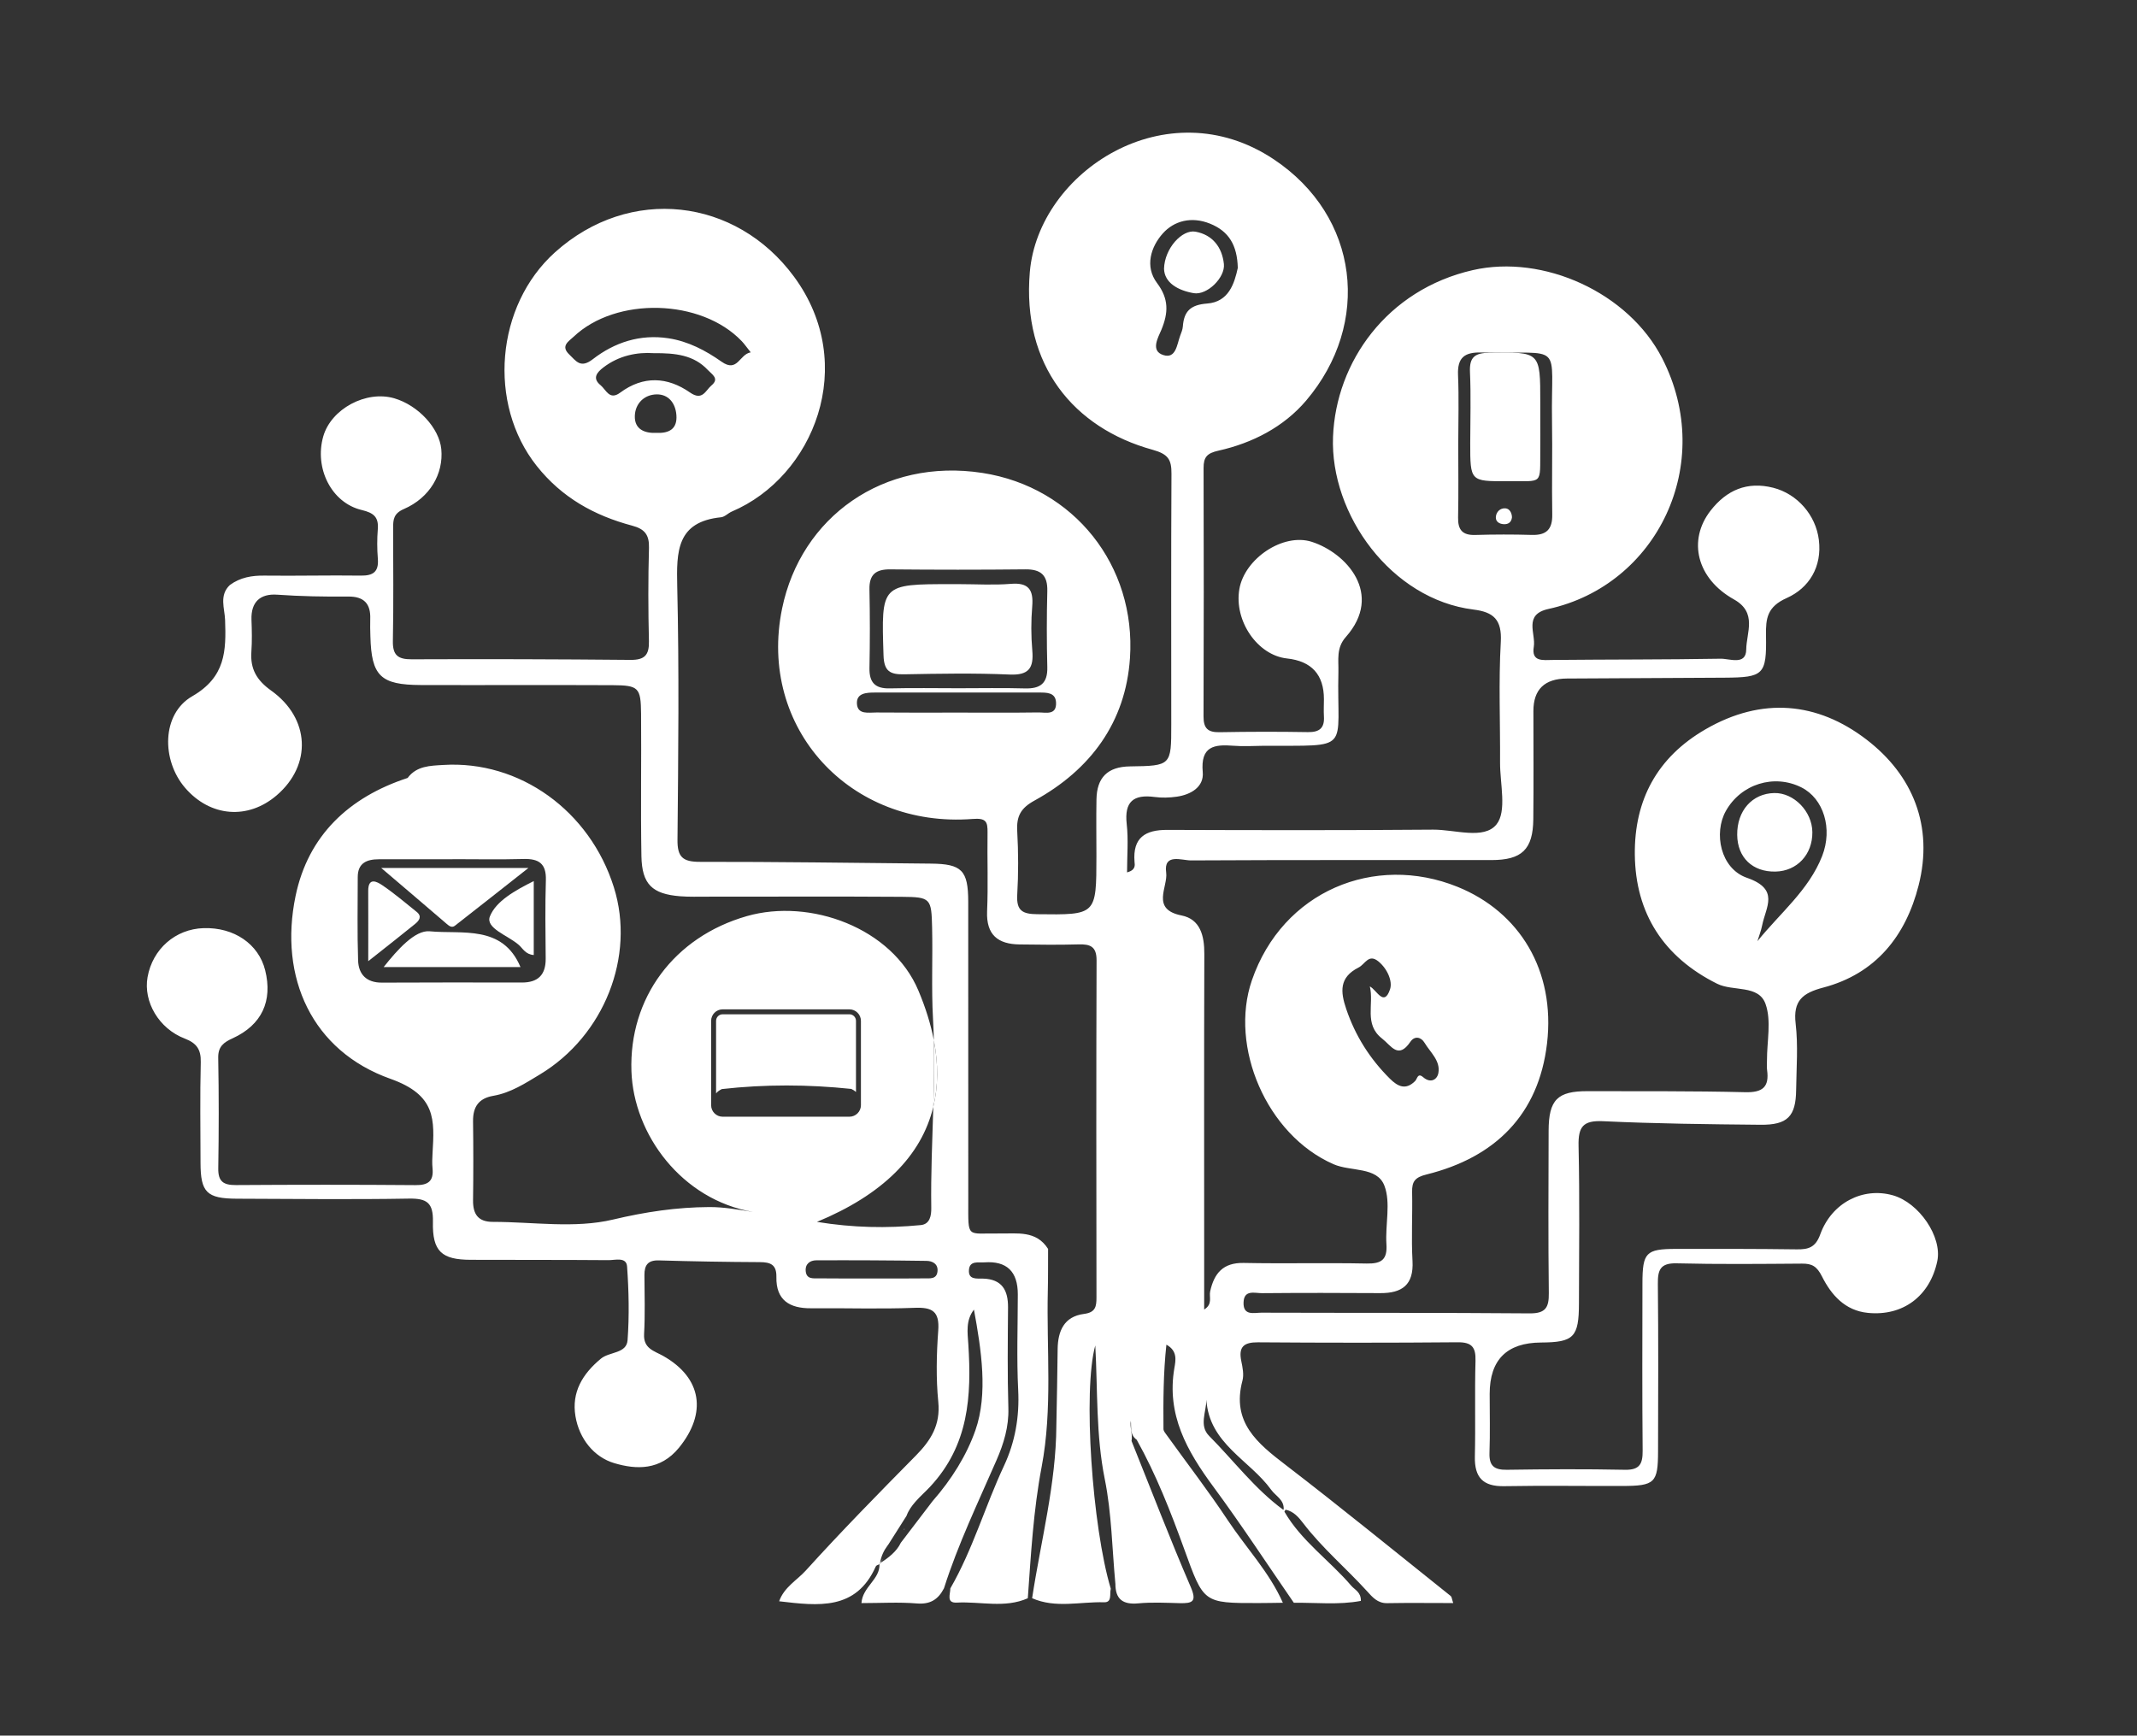 <svg width="5799" height="4710" viewBox="0 0 5799 4710" fill="none" xmlns="http://www.w3.org/2000/svg">
<rect x="0" y="0" width="5799" height="4710" fill="#333333" stroke="none"/>
<path d="M2397.2 4229.01C2393.85 4233.97 2390.63 4239.06 2387.68 4244.3C2387.28 4244.43 2387.01 4244.7 2386.61 4244.83C2386.74 4244.3 2386.61 4243.76 2386.61 4243.22C2390.09 4238.39 2393.58 4233.7 2397.2 4229.01Z" fill="white"/>
<path d="M2532.6 3003.67C2534.48 2943.47 2535.55 2883.28 2534.08 2823.08C2546.55 2887.97 2546.01 2948.3 2532.6 3003.67Z" fill="white"/>
<path d="M3183.21 2569.46V3556.22C3178.73 3556.24 3174.25 3556.27 3169.77 3556.29V2569.12C3174.25 2569.23 3178.73 2569.34 3183.21 2569.45V2569.46Z" fill="white"/>
<path d="M2454.44 4150.46L2453.37 4149.52C2453.64 4149.25 2454.04 4148.98 2454.31 4148.71C2454.31 4149.25 2454.44 4149.92 2454.44 4150.45V4150.46Z" fill="white"/>
<path d="M2386.61 4243.23C2387.01 4242.96 2387.55 4242.69 2387.95 4242.29C2387.82 4242.96 2387.82 4243.63 2387.68 4244.3L2386.61 4243.23Z" fill="white"/>
<path d="M2454.44 4150.46C2454.04 4150.73 2453.64 4151.13 2453.24 4151.4C2453.37 4150.86 2453.37 4150.2 2453.37 4149.52L2454.44 4150.46Z" fill="white"/>
<path d="M4179.75 1138.39C4179.75 1164.97 4180 1191.56 4179.71 1218.13C4178.62 1318.24 4189.37 1304.98 4090.02 1305.74C3989.62 1306.51 3989.62 1305.95 3989.66 1202.4C3989.69 1138.16 3991.85 1073.82 3988.95 1009.72C3987.07 968.178 4002.83 957.818 4042.56 957.268C4179.75 955.368 4179.73 953.858 4179.73 1091.87C4179.73 1107.38 4179.73 1122.88 4179.73 1138.39H4179.75Z" fill="white"/>
<path d="M2602.98 1585.23C2649.6 1585.26 2696.46 1588.25 2742.76 1584.44C2791.39 1580.43 2804.8 1600.53 2801.05 1645.62C2797.75 1685.27 2797.8 1725.65 2801.26 1765.29C2805.41 1812.88 2792.04 1832.84 2739.63 1830.55C2644.36 1826.38 2548.75 1828.15 2453.33 1829.93C2415.4 1830.64 2398.91 1821.62 2397.55 1778.76C2391.41 1585.17 2390 1585.21 2583 1585.21C2589.66 1585.21 2596.32 1585.21 2602.98 1585.24V1585.23Z" fill="white"/>
<path d="M3158.73 729.449C3160.08 673.889 3207.92 622.069 3244.16 628.709C3290.43 637.189 3316.34 670.819 3321.19 716.489C3325.08 753.119 3275.6 801.979 3239.12 795.569C3196.07 788.009 3159.86 767.199 3158.73 729.449Z" fill="white"/>
<path d="M1433.98 2355.44C1359.32 2414.2 1297.1 2463.4 1234.53 2512.14C1226.08 2518.72 1218.86 2512.99 1211.65 2506.78C1155.63 2458.56 1099.28 2410.73 1034.43 2355.44H1433.98Z" fill="white"/>
<path d="M1041.11 2624.42C1078.36 2577.34 1126.28 2523.42 1166.14 2527.31C1253.11 2535.79 1363.76 2508.48 1412.38 2624.42H1041.11Z" fill="white"/>
<path d="M999.28 2608.4C999.28 2534.88 999.5 2476.34 999.2 2417.8C999 2379.61 1022.94 2392.51 1037.65 2402.48C1070.09 2424.47 1100.07 2450.12 1130.72 2474.68C1146.01 2486.93 1137.34 2498.39 1126.82 2506.97C1088.66 2538.06 1049.84 2568.33 999.28 2608.41V2608.4Z" fill="white"/>
<path d="M1448.4 2591.73C1426.04 2589.99 1419.01 2574.3 1408 2564.47C1379.28 2538.82 1316.59 2519.26 1329.43 2486.87C1345.79 2445.59 1397.43 2416.49 1448.4 2391.02V2591.73Z" fill="white"/>
<path d="M5135.98 3243.65C5055.14 3221.12 4970.54 3263.9 4939.44 3349.83C4926.7 3385.22 4907.4 3390.99 4875.36 3390.45C4766.23 3388.97 4657.1 3389.11 4547.98 3389.24C4466.47 3389.38 4457.08 3399.03 4456.95 3482.69C4456.68 3634.05 4456.14 3785.41 4457.49 3936.76C4457.76 3972.02 4449.98 3989.45 4409.63 3988.64C4302.78 3986.5 4195.8 3987.03 4088.95 3988.64C4054.49 3989.18 4040.69 3977.78 4041.89 3942.79C4043.77 3889.43 4042.42 3835.94 4042.42 3782.58C4042.51 3690.25 4088.94 3643.82 4181.71 3643.29C4270.73 3642.75 4284.54 3628.94 4284.67 3536.84C4284.94 3394.33 4286.81 3251.95 4283.6 3109.58C4282.53 3058.1 4295.4 3040.13 4349.96 3042.69C4492.2 3049.39 4634.71 3051 4777.22 3052.34C4850.82 3053.15 4873.21 3029.55 4874.02 2957.83C4874.82 2897.77 4879.65 2837.04 4872.68 2777.78C4865.31 2715.3 4892.12 2694.66 4947.62 2680.05C5090.27 2642.51 5171.64 2539.68 5206.36 2402.8C5247.25 2242.2 5190.94 2103.44 5064.65 2006.78C4931.79 1905.03 4781.51 1890.55 4628.54 1978.9C4496.08 2055.31 4434.82 2171.95 4436.29 2318.88C4437.9 2478.82 4514.58 2597.33 4659.51 2669.59C4703.08 2691.31 4772.26 2671.6 4791.02 2724.55C4807.24 2770.14 4794.77 2825.77 4794.91 2876.98C4795.04 2885.83 4793.97 2894.81 4795.18 2903.66C4801.48 2949.64 4783.52 2965.19 4735.92 2963.99C4593.41 2960.5 4450.9 2961.57 4308.26 2961.18C4226.21 2960.91 4202.62 2984.5 4202.35 3068.56C4201.95 3215.49 4201.14 3362.43 4202.89 3509.23C4203.43 3548.11 4194.17 3564.47 4151.27 3564.2C3908.61 3562.19 3665.83 3563.13 3423.04 3562.32C3403.2 3562.32 3373.44 3571.57 3374.51 3534.97C3375.45 3498.91 3404.94 3509.5 3424.65 3509.36C3531.5 3508.42 3638.48 3508.56 3745.33 3509.23C3804.72 3509.63 3836.63 3486.97 3833.01 3421.96C3829.52 3359.75 3833.28 3297.28 3831.94 3234.94C3831.27 3205.71 3840.25 3194.85 3871.22 3187.21C4057.57 3140.96 4175.41 3024.59 4198.07 2831.54C4221.13 2633.8 4123.4 2474.66 3955.28 2406.69C3730.06 2315.66 3480.56 2418.36 3397.17 2660.21C3335.23 2839.99 3436.72 3079.7 3618.51 3159.33C3665.43 3179.98 3736.76 3165.37 3756.73 3217.65C3774.56 3264.3 3758.74 3323.16 3762.23 3376.38C3765.04 3418.34 3748.82 3429.74 3708.74 3428.93C3597.47 3426.65 3486.06 3429.6 3374.79 3427.33C3318.75 3426.26 3294.75 3455.62 3283.89 3504.55C3280.54 3519.84 3291.53 3539 3267.67 3553.75V3423.44C3267.67 3145.26 3267.13 2867.08 3268.07 2588.89C3268.34 2539.68 3257.21 2494.37 3206.13 2484.32C3121.94 2467.56 3169.93 2406.7 3164.57 2367.96C3157.06 2314.6 3206.67 2335.11 3232 2334.98C3503.61 2333.5 3775.36 2334.17 4047.11 2334.04C4129.7 2334.04 4159.86 2305.36 4160.8 2223.31C4161.87 2125.31 4161.07 2027.44 4161.07 1929.44C4161.07 1870.99 4191.46 1841.63 4252.23 1841.36C4394.74 1840.55 4537.25 1839.89 4679.76 1839.08C4785.81 1838.41 4794.12 1831.3 4792.24 1724.32C4791.43 1677.8 4795.73 1646.43 4848.41 1622.97C4909.14 1595.76 4944.67 1538.38 4935.69 1465.18C4927.38 1397.62 4877.11 1340.24 4811.68 1323.61C4741.16 1305.79 4685.39 1329.78 4641.69 1385.95C4579.35 1466.25 4604.02 1570.15 4705.37 1626.73C4769.32 1662.52 4739.02 1717.09 4738.62 1762.4C4738.22 1806.51 4693.71 1787.2 4669.04 1787.6C4517.68 1790.15 4366.19 1789.47 4214.7 1790.95C4186.81 1791.22 4155.18 1796.85 4162.15 1755.02C4168.05 1719.23 4133.33 1667.61 4201.83 1652.59C4496.37 1588.37 4657.38 1258.85 4510.58 972.349C4419.01 793.779 4188.02 689.339 3996.58 733.049C3763.71 786.279 3625.22 982.269 3617.31 1185.38C3609.13 1396.26 3775.51 1626.58 3998.46 1654.2C4052.89 1660.9 4075.95 1681.55 4072.59 1742.01C4066.42 1850.74 4071.25 1960 4070.58 2069.13C4070.31 2126.64 4089.62 2201.85 4060.79 2237.38C4026.74 2279.34 3948.18 2251.05 3889.19 2251.45C3648.68 2253.47 3408.04 2252.93 3167.53 2252.12C3107.74 2251.85 3073.55 2273.17 3078.64 2338.33C3079.45 2347.58 3082.8 2360.72 3058.4 2367.55C3058.4 2322.11 3062.29 2278.67 3057.46 2236.17C3050.76 2175.44 3075.69 2155.2 3133.2 2162.83C3152.91 2165.51 3173.55 2164.84 3193.26 2162.02C3231.74 2156.53 3267.4 2135.48 3263.78 2095.52C3257.48 2025.01 3294.48 2019.64 3347.3 2023.8C3373.84 2025.94 3400.79 2024.2 3427.47 2023.93C3672.4 2022.59 3626.69 2041.76 3631.92 1823.1C3632.73 1790.79 3625.62 1758.48 3652.03 1728.72C3755.53 1611.95 3652.97 1500.28 3559.66 1470.38C3482.04 1445.45 3377.33 1515.83 3363.12 1598.68C3348.37 1685.01 3412.32 1778.19 3492.22 1786.9C3559.16 1794.05 3592.63 1830.88 3592.63 1897.37C3592.63 1912.92 3591.69 1928.61 3592.63 1944.15C3594.64 1975.53 3580.7 1987.32 3549.33 1986.78C3469.16 1985.44 3388.99 1985.58 3308.82 1987.05C3277.05 1987.59 3265.78 1975.79 3265.92 1944.28C3266.73 1719.59 3266.73 1494.77 3266.05 1269.94C3265.92 1240.31 3275.7 1229.86 3306.27 1223.02C3398.91 1202.37 3483.64 1158.54 3544.37 1087.08C3722 877.939 3689.03 587.019 3456.29 432.179C3165.5 238.719 2817.88 465.959 2794.55 738.249C2772.96 990.819 2913.19 1161.36 3127.43 1220.47C3169.93 1232.27 3179.18 1246.88 3178.91 1285.9C3177.7 1512.87 3178.37 1739.84 3178.37 1966.81C3178.37 2077.14 3178.37 2078.35 3066.43 2079.82C3005.16 2080.63 2976.47 2110.39 2975.4 2169.24C2974.46 2220.32 2975.27 2271.53 2975.27 2322.75C2975.14 2484.16 2975.27 2482.82 2814.39 2480.94C2774.71 2480.54 2758.08 2471.42 2760.36 2428.92C2763.71 2371.28 2763.58 2313.09 2760.36 2255.44C2758.08 2215.36 2769.61 2193.1 2807.15 2172.59C2959.31 2089.07 3054.63 1959.97 3066.3 1785.95C3083.19 1535.12 2914.54 1322.09 2666.25 1283.48C2396.92 1241.79 2173.43 1403.6 2122.36 1651.22C2055.33 1976.32 2307.63 2248.2 2639.31 2222.46C2676.31 2219.51 2680.2 2230.1 2679.8 2259.6C2678.73 2330.79 2681.68 2402.11 2678.59 2473.16C2676.04 2537.12 2708.09 2562.18 2766.4 2562.99C2819.89 2563.8 2873.38 2564.33 2926.74 2562.86C2958.51 2561.92 2975.81 2568.49 2975.67 2606.29C2974.6 2911.15 2975 3216.01 2975.4 3520.88C2975.4 3545.55 2972.98 3561.64 2941.62 3565.66C2887.59 3572.63 2870.57 3611.78 2870.03 3661.78C2869.5 3730.82 2867.75 3799.72 2866.54 3868.63C2866.54 3868.65 2866.54 3868.66 2866.55 3868.68C2865.66 4027.75 2824.48 4181.18 2800.81 4337.06C2800.83 4337.11 2800.83 4337.15 2800.85 4337.2C2864.4 4365.22 2931.03 4346.32 2996.18 4348.19C3018.43 4348.86 3010.53 4325.13 3014.28 4311.45V4311.43C3014.28 4311.43 3014.28 4311.43 3014.27 4311.45C2963.85 4144.24 2938.22 3773.03 2972.19 3651.27C2978.91 3772.35 2973.62 3893.76 2997.97 4014.24C3016.68 4106.8 3017.77 4202.92 3026.67 4297.47C3026.7 4297.57 3026.72 4297.68 3026.75 4297.78C3026.61 4339.74 3046.86 4355.16 3088.95 4351.14C3126.09 4347.65 3163.89 4349.66 3201.43 4350.6C3236.56 4351.4 3248.35 4346.31 3230.79 4305.82C3174.48 4175.38 3123.67 4042.52 3070.58 3910.6C3074.2 3891.56 3065.08 3872.93 3068.7 3855.63C3070.44 3872.66 3065.35 3893.57 3084.65 3907.25C3137.47 4001.9 3176.89 4102.72 3213.62 4204.2C3266.44 4349.79 3264.43 4350.6 3414.45 4350.33C3436.69 4350.33 3458.94 4349.79 3481.19 4349.52C3444.45 4266.27 3381.36 4200.45 3331.8 4125.69C3279.56 4046.89 3221.7 3971.81 3166.43 3895.01C3162.65 3889.76 3157.25 3883.72 3157.21 3878.02C3156.59 3801.85 3156.8 3725.67 3165.17 3649.12C3195.95 3665.95 3190.34 3692.05 3186.84 3712.34C3164.99 3839.12 3221.18 3937.85 3292.57 4034.57C3368.33 4137.22 3438.27 4244.17 3510.75 4349.24C3510.83 4349.33 3510.91 4349.43 3510.99 4349.53C3571.72 4348.86 3632.99 4355.83 3692.92 4344.44C3693.32 4320.44 3676.56 4314.68 3666.91 4303.42C3608.19 4234.64 3531.5 4182.09 3485.39 4102.32L3488.47 4096.96C3510.19 4101.25 3524.13 4117.61 3536.33 4133.56C3587.81 4201 3652.7 4255.56 3709.41 4317.9C3724.16 4334.12 3738.1 4351.15 3764.38 4350.61C3823.23 4349.54 3882.08 4350.34 3943.49 4350.34C3939.6 4338.81 3939.47 4333.45 3936.79 4331.3C3787.98 4212.52 3640.51 4092 3489.42 3976.03C3411.93 3916.77 3341.28 3859.53 3371.58 3746.51C3375.87 3730.29 3371.98 3710.85 3368.36 3693.56C3360.45 3654.95 3375.19 3642.48 3413.81 3642.75C3594.12 3644.09 3774.57 3644.22 3955.02 3642.62C3993.23 3642.22 4005.03 3655.22 4003.96 3692.63C4001.55 3779.37 4004.23 3866.24 4002.22 3952.98C4001.02 4009.29 4024.21 4034.22 4081.59 4033.15C4188.44 4031.27 4295.29 4032.88 4402.27 4032.61C4490.62 4032.34 4499.2 4024.3 4499.33 3938.23C4499.73 3786.87 4500.4 3635.51 4498.79 3484.15C4498.39 3446.48 4505.22 3427.44 4549.33 3428.38C4662.75 3431.19 4776.43 3429.99 4889.99 3429.19C4917.2 3428.92 4930.34 3436.57 4944.15 3463.92C4969.08 3513.52 5006.09 3556.69 5068.83 3562.86C5163.75 3572.25 5237.08 3517.55 5257.06 3422.36C5270.87 3356.8 5207.73 3263.62 5136 3243.65H5135.98ZM4768.96 2554.23C4773.34 2539.82 4778.97 2525.64 4781.88 2510.93C4791.67 2461.43 4830.18 2413.2 4740.64 2382.2C4668.27 2357.14 4649.79 2260.49 4683.31 2200.76C4724.4 2127.52 4814.22 2099.56 4888.44 2136.89C4948.63 2167.16 4973.83 2248.71 4944.54 2323.34C4908.27 2415.76 4829.91 2478.42 4768.95 2554.23H4768.96ZM3653.11 2738.07C3637.42 2691.58 3633.47 2652.46 3686.74 2625.56C3704.68 2616.5 3713.78 2587.13 3740.65 2609.2C3764.77 2629.02 3779.44 2663.03 3772.01 2684.86C3755.38 2733.7 3735.99 2686.37 3717.19 2676.91C3729.03 2724.95 3700.58 2779.43 3750.12 2818.15C3775.63 2838.09 3794.2 2875.73 3827.26 2827.14C3838.68 2810.36 3856.2 2813.98 3865.66 2829.82C3881.16 2855.78 3909.17 2878.44 3903.25 2911.69C3899.93 2930.28 3881.94 2940.43 3862.21 2923.49C3846.74 2910.19 3846.42 2927.4 3839.96 2933.85C3814.71 2959.09 3793.19 2948.73 3771.49 2927.16C3717.24 2873.24 3677.65 2810.75 3653.12 2738.07H3653.11ZM4003.3 1451.79C3968.54 1452.83 3955.97 1437.95 3956.7 1404.08C3958.13 1337.47 3957.12 1270.81 3957.16 1204.18C3957.2 1141.99 3959.19 1079.71 3956.55 1017.63C3954.55 970.479 3974.05 955.509 4019.59 956.569C4248.57 961.909 4207.87 922.899 4211.57 1143.24C4212.98 1227.62 4210.76 1312.06 4212.22 1396.44C4212.92 1436.52 4196.29 1452.82 4156.64 1451.66C4105.56 1450.17 4054.37 1450.26 4003.29 1451.78L4003.3 1451.79ZM3157.2 963.659C3120.61 952.349 3143.33 914.869 3151.59 894.849C3170.71 848.529 3172.01 811.039 3139.82 768.189C3105.82 722.939 3123.18 669.629 3155.28 633.619C3185.96 599.209 3233.15 586.779 3283.03 606.729C3335.19 627.589 3357.34 665.929 3358.91 727.059C3349.7 769.219 3334.38 819.339 3275.78 823.729C3230.88 827.089 3212.76 844.509 3209.81 885.939C3209.2 894.539 3205.48 903.039 3202.44 911.309C3193.73 934.949 3191.14 974.159 3157.2 963.659ZM2415.81 1545.14C2537.99 1546.29 2660.2 1546.38 2782.37 1545.08C2824.74 1544.63 2843.07 1561.03 2841.98 1604.09C2840.25 1672.87 2840.21 1741.75 2841.98 1810.53C2843.12 1854.6 2822.81 1869.37 2781.27 1868.21C2721.33 1866.53 2661.31 1867.78 2601.32 1867.75C2539.12 1867.72 2476.88 1866.6 2414.71 1868.12C2374.76 1869.09 2358.59 1852.29 2359.4 1812.59C2360.84 1741.58 2360.82 1670.49 2359.35 1599.48C2358.51 1558.87 2376.81 1544.77 2415.8 1545.13L2415.81 1545.14ZM2597.99 1933.8C2524.81 1933.8 2451.62 1934.25 2378.45 1933.51C2357.65 1933.3 2327.16 1940.44 2325.39 1909.7C2323.71 1880.48 2351.88 1879.4 2374.52 1879.39C2523.1 1879.23 2671.68 1879.22 2820.27 1879.39C2840.42 1879.41 2864.24 1879.1 2865.68 1906.12C2867.61 1942.31 2837.37 1933.1 2817.53 1933.39C2744.36 1934.44 2671.17 1933.81 2597.99 1933.8ZM3449.35 4042.8C3461.84 4060.11 3485.03 4069.91 3483.38 4096.18L3482.25 4097.2C3405.03 4040.61 3347.87 3963.79 3281.1 3896.7C3253.24 3868.71 3273.4 3832.12 3273.66 3798.34C3280.8 3917.82 3391.02 3961.95 3449.35 4042.8ZM4102.92 1403.87C4102.63 1391.68 4096.34 1380.44 4085.4 1379.51C4071.17 1378.29 4059.9 1388.98 4059.12 1403.4C4058.47 1415.5 4068.56 1422.04 4080.87 1422.54C4093.68 1423.05 4101.3 1416.91 4102.92 1403.88V1403.87ZM4814.62 2152.13C4754.71 2153.37 4713.36 2200.12 4714.1 2265.76C4714.8 2327.25 4755.77 2366.51 4817.92 2365.27C4876.53 2364.1 4918.73 2318.92 4918.05 2258.06C4917.42 2201.83 4867.82 2151.03 4814.62 2152.13ZM2843.4 3502.66C2844.3 3464.92 2843.89 3427.15 2844.1 3389.4C2844.13 3389.5 2844.15 3389.6 2844.18 3389.69C2844.18 3389.59 2844.18 3389.48 2844.17 3389.37C2811.86 3338.29 2760.11 3348.21 2711.99 3347.4C2622.03 3346.06 2627.66 3363.09 2627.53 3260.93C2627.4 2989.45 2627.66 2718.11 2627.4 2446.63C2627.27 2361.9 2609.84 2344.47 2526.45 2343.67C2317.31 2341.66 2108.04 2338.57 1898.9 2338.85C1852.78 2338.85 1837.9 2325.84 1838.44 2278.78C1840.59 2049.67 1843.13 1820.42 1837.77 1591.3C1835.63 1496.52 1836.03 1416.08 1956.42 1403.75C1966.61 1402.81 1975.59 1392.75 1985.64 1388.33C2207.92 1294.09 2330.85 990.159 2154.7 750.859C1997.18 536.889 1708.94 502.309 1505.96 684.759C1344.95 829.679 1322.7 1095.94 1456.36 1264.32C1524.6 1350.39 1612.81 1399.19 1715.51 1426.54C1749.29 1435.52 1762.03 1451.07 1761.09 1486.6C1758.68 1571.19 1758.95 1655.79 1760.96 1740.25C1761.77 1777.39 1749.57 1791.06 1711.36 1790.79C1513.21 1788.91 1315.07 1788.38 1116.92 1789.19C1079.92 1789.32 1065.44 1778.19 1066.11 1739.71C1068.12 1637.42 1066.91 1535 1066.78 1432.71C1066.78 1409.79 1068.12 1393.43 1096.01 1381.36C1166.52 1350.8 1203.93 1285.64 1197.49 1218.88C1191.99 1161.77 1134.75 1099.83 1070 1080.93C993.581 1058.54 898.531 1109.61 877.211 1184.29C852.541 1270.63 899.461 1364.6 981.511 1384.04C1013.82 1391.68 1027.9 1402.95 1025.21 1436.32C1023.07 1462.73 1023.2 1489.81 1025.34 1516.36C1028.15 1551.89 1012.6 1562.61 978.691 1562.07C891.821 1560.87 804.941 1563.14 718.201 1562.07C683.611 1561.53 651.971 1566.9 623.821 1587.55C594.061 1615.57 609.751 1651.09 610.821 1682.6C613.771 1766.39 612.291 1837.17 521.671 1889.46C438.281 1937.46 437.881 2062.94 502.101 2137.75C570.201 2217.11 672.901 2225.43 751.061 2158.12C846.511 2076.08 841.681 1949.65 735.771 1874.04C696.361 1845.89 678.791 1815.19 682.141 1768.54C684.151 1739.71 683.481 1710.62 682.411 1681.8C680.801 1633.14 706.541 1610.75 751.851 1613.83C816.341 1618.39 880.691 1619.46 945.171 1618.92C987.801 1618.51 1006.3 1638.49 1004.69 1680.05C1004.15 1695.6 1004.69 1711.15 1005.09 1726.7C1007.9 1834.49 1032.44 1858.62 1141.97 1859.02C1315.58 1859.56 1489.33 1858.61 1663.07 1859.42C1732.92 1859.82 1738.95 1866.12 1739.62 1936.24C1740.69 2065.34 1738.28 2194.44 1740.56 2323.41C1742.04 2399.56 1769.52 2426.24 1845.94 2432.27C1870.34 2434.15 1894.87 2433.34 1919.41 2433.34C2095.3 2433.47 2271.19 2432.53 2447.08 2433.74C2526.05 2434.28 2527.52 2438.17 2529.4 2517.94C2531.28 2600.12 2527.25 2682.3 2531.81 2764.62C2532.88 2784.06 2533.69 2803.37 2534.09 2822.67C2525.78 2779.9 2511.97 2735.12 2492.26 2688.34C2420.53 2517.41 2197.72 2437.1 2026.52 2486.17C1828.78 2542.75 1706.64 2708.58 1713.48 2907.13C1719.38 3078.74 1849.82 3255.7 2043.54 3288.94C2004.39 3282.91 1965.38 3275.53 1925.03 3275.67C1836.15 3276.07 1751.28 3288.81 1663.61 3309.59C1559.44 3334.39 1446.56 3315.89 1337.43 3315.89C1297.62 3316.02 1283.14 3295.11 1283.67 3256.9C1284.61 3185.72 1284.61 3114.53 1283.67 3043.34C1283.13 3003.66 1298.95 2980.6 1338.77 2973.76C1386.09 2965.58 1425.51 2939.71 1465.46 2915.57C1639.47 2810.6 1724.6 2595.3 1665.88 2408.14C1600.86 2200.34 1409.95 2062.93 1202.69 2075.93C1167.7 2078.08 1130.56 2078.21 1106.16 2111.19C947.031 2163.21 836.291 2267.11 802.101 2431.34C755.981 2652.94 847.011 2852.3 1059.5 2927.64C1184.05 2971.88 1179.09 3038.64 1173.72 3130.35C1172.92 3143.62 1172.38 3157.16 1173.72 3170.29C1177.21 3205.29 1162.06 3216.54 1127.47 3216.15C964.991 3214.81 802.501 3214.94 640.021 3216.01C606.501 3216.15 591.761 3206.62 592.291 3170.83C593.901 3070.82 594.031 2970.68 592.161 2870.53C591.621 2839.97 607.041 2828.71 631.311 2817.71C710.411 2781.51 740.441 2716.63 719.521 2632.84C701.691 2561.65 634.931 2516.07 552.341 2518.75C475.921 2521.16 414.121 2575.32 400.441 2651.6C388.511 2718.36 431.011 2791.56 501.521 2818.51C533.161 2830.71 545.631 2847.6 544.821 2882.19C542.541 2973.22 544.011 3064.52 544.151 3155.68C544.281 3235.72 561.041 3252.61 642.291 3253.01C798.211 3253.54 953.991 3255.42 1109.77 3252.74C1158.71 3251.93 1175.87 3264.27 1174.79 3315.48C1172.91 3396.19 1198.65 3418.58 1277.22 3418.84C1401.9 3419.25 1526.58 3418.84 1651.26 3419.78C1669.36 3419.91 1699.79 3410.26 1701.67 3437.07C1706.36 3503.43 1707.84 3570.6 1703.01 3636.82C1700.33 3673.82 1653.94 3667.79 1630.62 3687.09C1580.88 3728.38 1550.58 3777.99 1561.58 3843.41C1571.77 3904.54 1611.85 3954.28 1666.82 3970.64C1726.48 3988.34 1791.63 3991.02 1842.58 3928.68C1918.46 3835.5 1905.46 3739.51 1799.68 3679.72C1775.15 3665.91 1745.65 3660.01 1747.8 3620.33C1750.75 3567.1 1749.01 3513.62 1748.74 3460.26C1748.61 3433.31 1758.12 3419.5 1788.15 3420.44C1879.31 3423.12 1970.48 3424.73 2061.64 3425.13C2090.73 3425.27 2107.49 3431.56 2106.82 3465.49C2105.62 3528.23 2142.48 3550.88 2200.93 3550.35C2294.51 3549.54 2388.08 3552.77 2481.39 3549.15C2529.92 3547.14 2549.9 3558.53 2546.01 3610.95C2541.32 3675.17 2539.84 3740.46 2546.14 3804.27C2552.31 3866.61 2526.3 3908.44 2485.68 3949.73C2384.46 4052.29 2283.38 4155.25 2186.58 4262.1C2163.12 4288.11 2127.73 4307.15 2114.32 4345.49C2221.03 4358.09 2323.19 4370.83 2376.55 4250.98C2377.89 4247.9 2382.72 4246.69 2386.6 4244.81C2386.73 4244.28 2386.6 4243.74 2386.6 4243.2C2387.13 4242.47 2387.68 4241.77 2388.2 4241.05C2391.15 4222.98 2398.35 4207.9 2408.31 4194.54C2408.98 4193.74 2409.52 4192.93 2410.19 4192.13L2459.93 4113.7C2465.16 4099.22 2474.14 4086.62 2484.19 4075.23L2484.46 4074.96C2497.2 4060.35 2511.94 4047.61 2523.61 4035.01C2629.25 3921.86 2636.62 3788.74 2627.64 3647.7C2625.63 3616.73 2620.13 3583.48 2642.92 3553.99C2663.03 3663.52 2681.39 3782.57 2646.94 3881.24C2623.21 3949.08 2582.19 4015.04 2530.98 4073.35L2530.31 4074.15L2444.51 4186.63C2438.88 4198.56 2430.44 4208.88 2420.65 4217.86C2411.48 4226.4 2400.8 4233.93 2389.64 4241.1C2389.01 4242.17 2388.28 4243.18 2387.67 4244.27C2387.27 4244.4 2387 4244.67 2386.6 4244.8C2388.21 4286.23 2340.61 4306.2 2337.66 4350.44C2390.22 4350.44 2439.28 4347.36 2487.81 4351.38C2524.41 4354.47 2545.86 4340.52 2561.41 4310.63C2561.47 4310.52 2561.53 4310.41 2561.59 4310.31C2599.7 4190.45 2654.18 4077.35 2704.26 3962.37C2723.59 3917.99 2737.84 3871.94 2736.32 3821.27C2733.59 3730.36 2734.71 3639.31 2735.42 3548.33C2735.78 3501.19 2719.13 3471.34 2667.43 3469.83C2650.76 3469.34 2627.32 3473.61 2629.35 3446.3C2631.27 3420.46 2654.52 3426.97 2670.99 3425.77C2731.74 3421.35 2762.06 3450.34 2761.96 3512.75C2761.87 3599.3 2758.6 3686.02 2762.99 3772.34C2766.69 3844.99 2754.6 3913.5 2724.41 3978C2673.08 4087.63 2639.72 4205.05 2578.92 4310.45C2578.89 4310.55 2578.86 4310.66 2578.83 4310.76C2578.83 4326.44 2567.17 4350.71 2596.53 4349.1C2660.75 4345.61 2726.44 4365.05 2789.05 4337.3L2789.1 4336.94C2797.63 4217.89 2804.22 4098.76 2826.58 3981.02C2856.66 3822.62 2839.57 3662.17 2843.38 3502.63L2843.4 3502.66ZM1544.7 961.949C1520.35 938.649 1543.66 926.089 1556.5 913.909C1672.03 804.349 1902.81 810.639 2012.72 925.759C2020.05 933.449 2026.12 942.329 2037.22 956.219C2006.36 961.159 2001.66 1012.29 1958.07 981.589C1914.88 951.169 1867.65 926.199 1813.94 918.009C1737.09 906.289 1667.74 929.069 1608.63 974.819C1575.28 1000.63 1563.47 979.909 1544.7 961.939V961.949ZM1682.8 1065.66C1653.62 1087.33 1644.62 1057.46 1629.66 1045.29C1606.52 1026.47 1619.81 1010.6 1637.1 997.339C1679.6 964.709 1728.64 955.339 1774.14 958.429C1832.71 957.969 1882.62 963.209 1920.84 1004.12C1932.15 1016.22 1952.98 1027.37 1930.67 1045.95C1914.61 1059.33 1906.47 1088.92 1872.45 1065.2C1811.13 1022.45 1745.66 1018.97 1682.8 1065.66ZM1782.2 1174.69C1748.44 1176.39 1721.6 1164.54 1722.67 1128.79C1723.68 1094.88 1748.45 1070.72 1781.95 1070.25C1813.97 1069.8 1832.98 1093.9 1835.47 1126.32C1838.41 1164.56 1815.15 1176.09 1782.19 1174.68L1782.2 1174.69ZM1036.33 2666.62C994.631 2666.85 973.041 2644.45 971.761 2606.55C969.231 2531.2 970.771 2455.72 970.771 2380.29C970.771 2341.73 995.551 2331.93 1028.1 2331.87C1094.7 2331.75 1161.31 2331.83 1227.92 2331.83V2331.59C1292.3 2331.59 1356.72 2332.86 1421.07 2331.13C1462.38 2330.02 1482.63 2343.8 1481.28 2388.3C1479.12 2459.23 1480.14 2530.28 1480.79 2601.27C1481.2 2645.72 1459.89 2666.43 1415.99 2666.37C1289.44 2666.19 1162.89 2665.92 1036.34 2666.63L1036.33 2666.62ZM2532.6 3003.67C2534.48 2943.47 2535.55 2883.28 2534.08 2823.08C2546.55 2887.97 2546.01 2948.3 2532.6 3003.67C2529.92 3095.1 2525.76 3186.67 2527.1 3278.23C2527.37 3298.47 2523.75 3322.2 2498.54 3324.62C2406.98 3333.47 2315.41 3331.99 2216.87 3315.91C2394.24 3242.57 2500.55 3137.2 2532.59 3003.68L2532.6 3003.67ZM1960.99 3030.49C1943.76 3030.49 1929.74 3016.47 1929.74 2999.24V2770.39C1929.74 2753.16 1943.76 2739.14 1960.99 2739.14H2304.99C2322.22 2739.14 2336.24 2753.16 2336.24 2770.39V2999.24C2336.24 3016.47 2322.22 3030.49 2304.99 3030.49H1960.99ZM2508.24 3469.22C2459.43 3469.87 2410.6 3469.47 2361.78 3469.43C2315.18 3469.39 2268.57 3469.77 2221.98 3469.17C2207.28 3468.98 2188.52 3472.34 2186.4 3449.61C2184.55 3429.8 2198.41 3420.28 2214.9 3420.21C2314.68 3419.78 2414.48 3420.3 2514.25 3421.72C2530.08 3421.95 2545.97 3429.61 2544.06 3449.93C2541.97 3472.32 2522.86 3469.02 2508.24 3469.22ZM2322.83 2963.37V2770.39C2322.83 2760.56 2314.82 2752.55 2304.99 2752.55H1960.99C1951.15 2752.55 1943.15 2760.56 1943.15 2770.39V2967.19C1946.61 2962.9 1951.6 2958.95 1958.79 2955.49C2075.85 2942.36 2192.97 2942.74 2310.14 2955.1C2315.46 2957.61 2319.58 2960.4 2322.84 2963.38L2322.83 2963.37Z" fill="white"/>
</svg>
